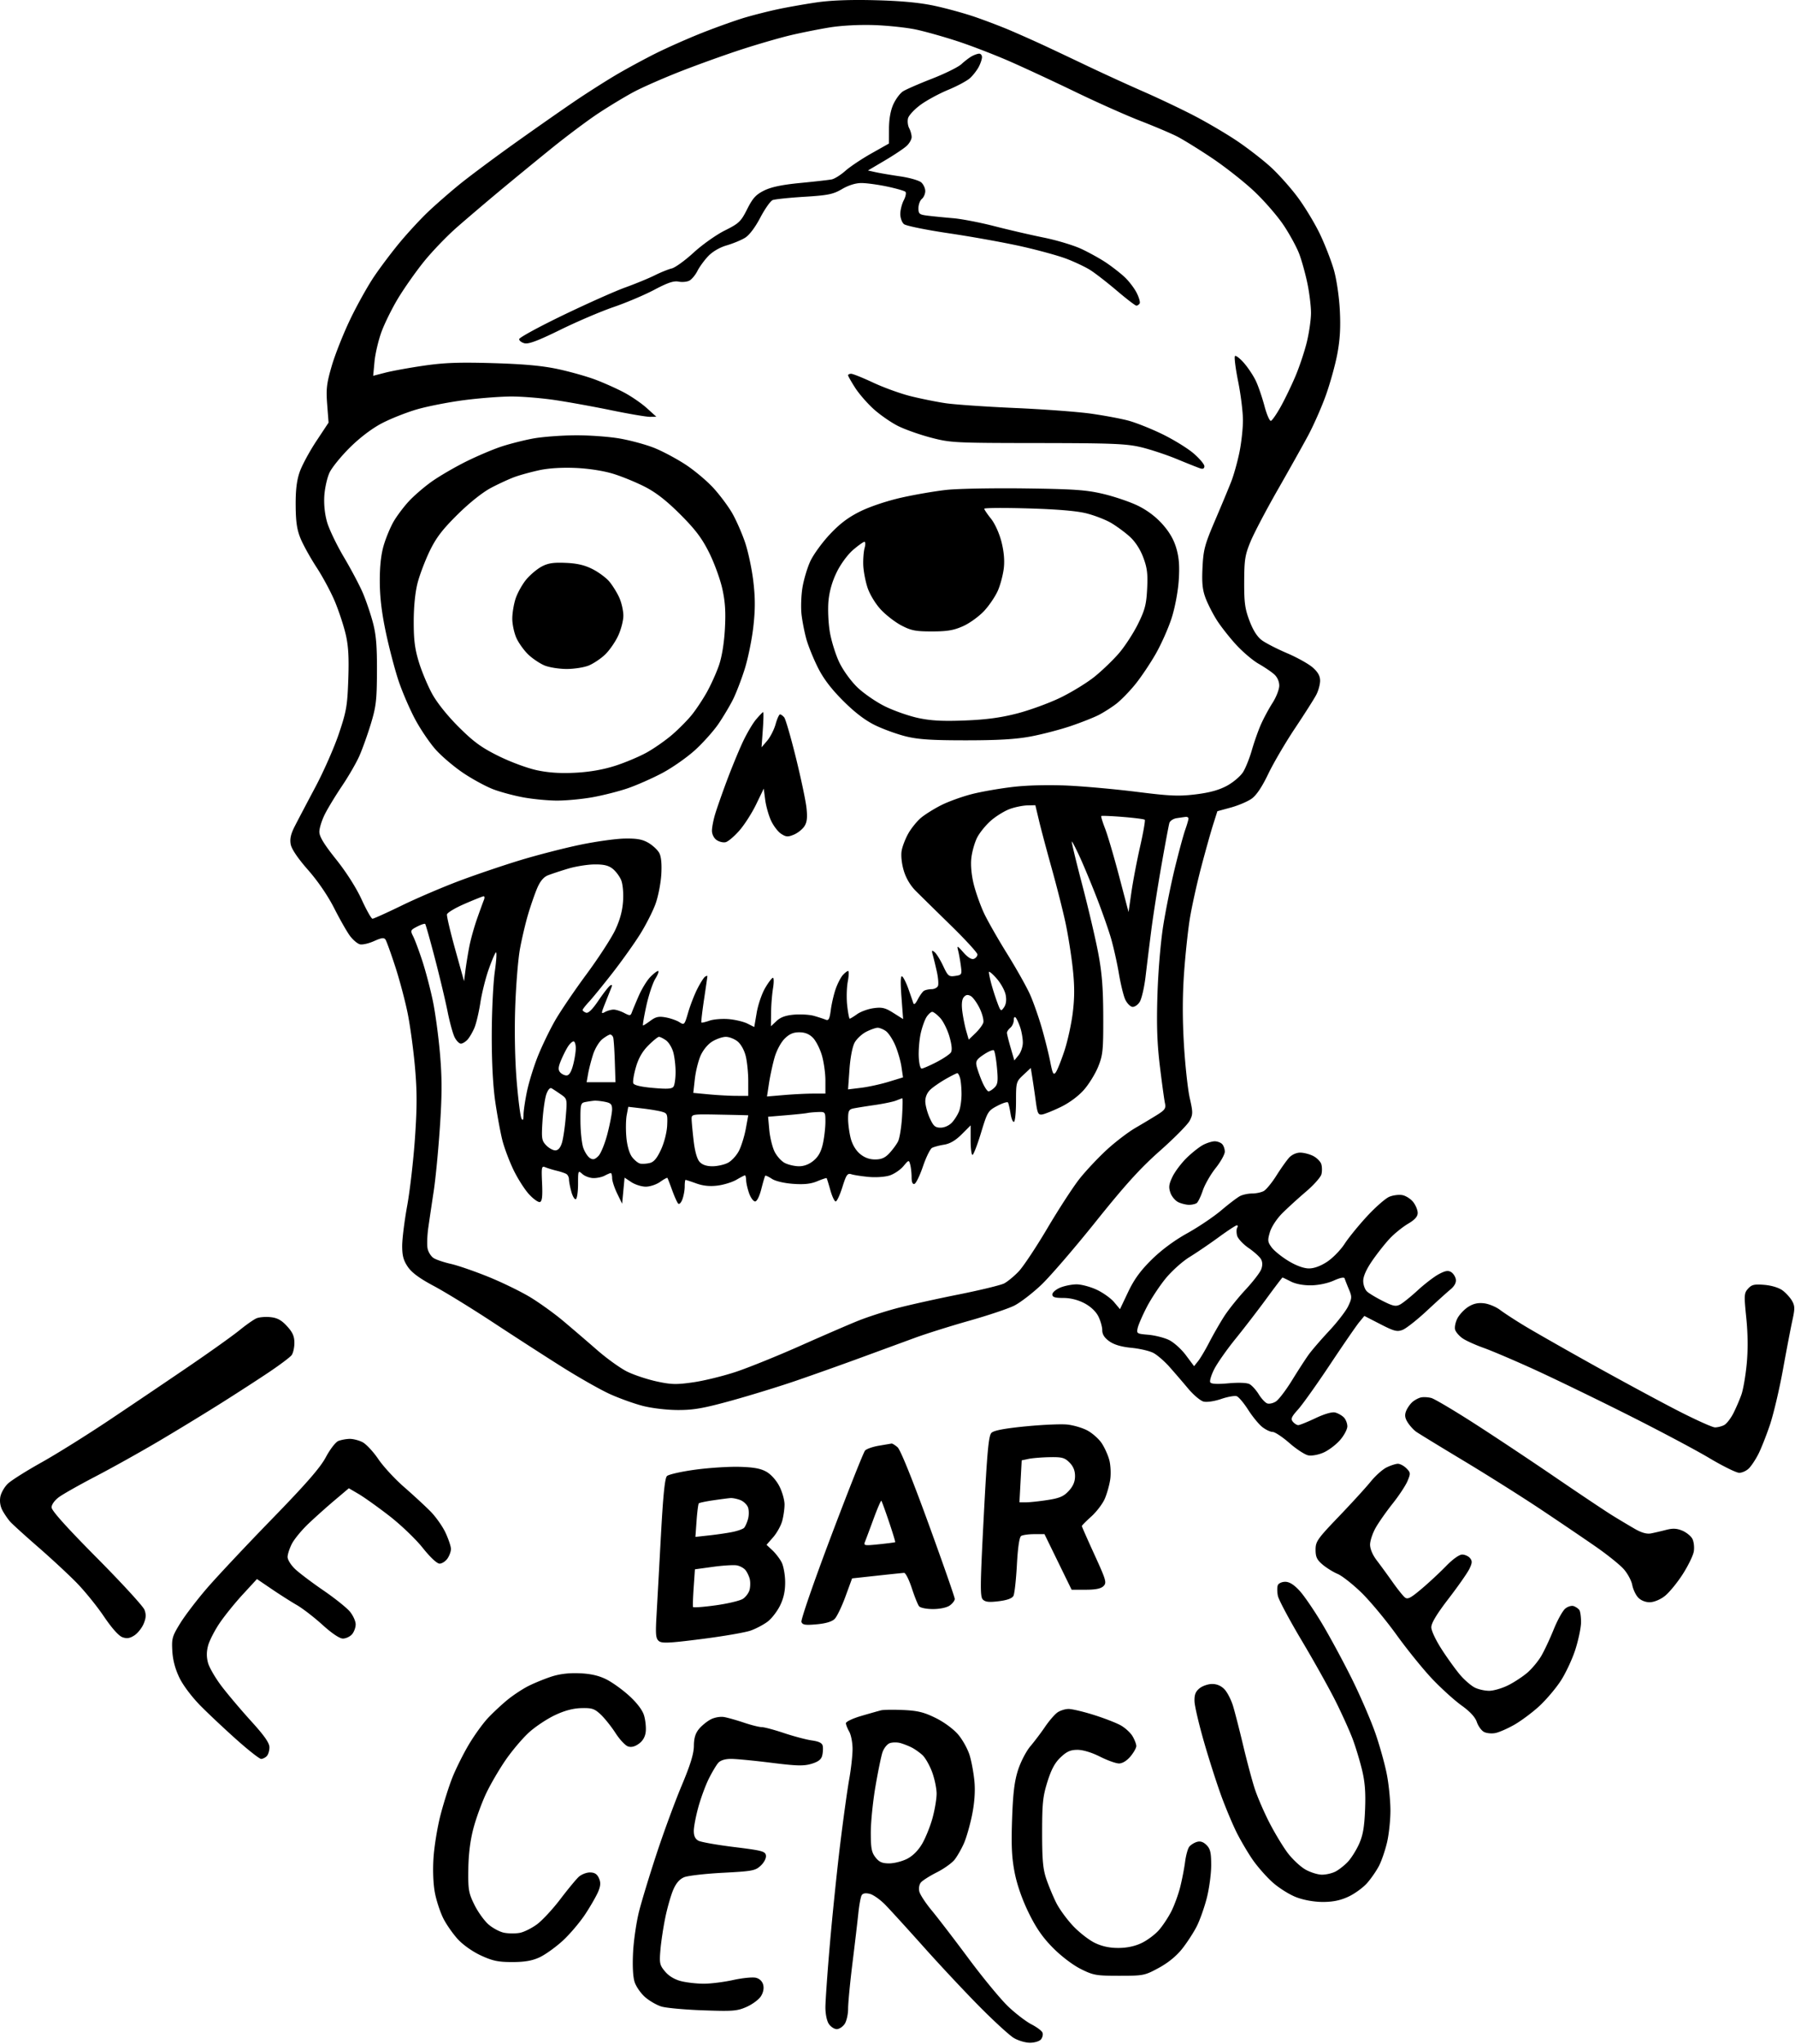 <svg fill="none" xmlns="http://www.w3.org/2000/svg" viewBox="0 0 791 900"><path fill-rule="evenodd" clip-rule="evenodd" d="M359.728 1.075c-5.225.768-12.875 2.119-17 3.002-4.125.883-10.65 2.535-14.5 3.67-3.85 1.137-12.175 4.103-18.5 6.59-6.325 2.489-15.775 6.67-21 9.29-5.225 2.623-13.036 6.863-17.358 9.423-4.322 2.56-11.972 7.416-17 10.79-5.028 3.375-17.017 11.739-26.642 18.587-9.625 6.848-21.1 15.394-25.5 18.99-4.4 3.596-10.624 9.048-13.831 12.116-3.207 3.068-8.647 8.953-12.089 13.078-3.443 4.125-8.577 10.923-11.41 15.107-2.833 4.183-7.607 12.733-10.609 19-3.003 6.266-6.643 15.443-8.09 20.393-2.252 7.703-2.543 10.153-2.019 17.001l.612 8.001-5.445 8.228c-2.994 4.526-6.271 10.6-7.282 13.499-1.312 3.764-1.818 7.987-1.77 14.771.052 7.28.562 10.695 2.183 14.616 1.163 2.813 4.346 8.532 7.072 12.709 2.727 4.177 6.356 10.952 8.064 15.056 1.708 4.104 3.829 10.534 4.712 14.29 1.201 5.111 1.492 10.099 1.158 19.829-.402 11.692-.82 14.107-4.152 24-2.037 6.05-6.697 16.625-10.354 23.5-3.658 6.875-7.737 14.627-9.066 17.226-1.765 3.455-2.249 5.612-1.799 8.015.395 2.102 3.15 6.167 7.642 11.273 4.366 4.962 8.755 11.394 11.592 16.986 2.512 4.95 5.629 10.404 6.926 12.121 1.298 1.716 3.239 3.351 4.313 3.632 1.075.281 3.874-.349 6.221-1.4 3.375-1.511 4.441-1.643 5.095-.632.455.704 2.375 6.023 4.265 11.821 1.891 5.797 4.348 15.022 5.46 20.5 1.112 5.477 2.567 16.161 3.235 23.743.951 10.816.95 17.577-.005 31.387-.67 9.68-2.209 23.052-3.42 29.714-1.211 6.663-2.203 14.623-2.205 17.689-.003 4.307.564 6.407 2.496 9.237 1.747 2.558 5.196 5.095 11.447 8.419 4.921 2.617 16.621 9.803 26 15.969 9.379 6.166 23.128 15.034 30.553 19.707 7.425 4.672 16.875 10.028 21 11.901 4.125 1.873 10.65 4.219 14.5 5.213 4.018 1.036 10.621 1.814 15.5 1.826 6.92.016 11.288-.749 23.5-4.116 8.25-2.275 21.075-6.218 28.5-8.763 7.425-2.544 20.25-7.103 28.5-10.131l24-8.803c4.95-1.814 15.75-5.206 24-7.538s17.137-5.317 19.748-6.634c2.612-1.316 7.914-5.38 11.784-9.031 3.869-3.65 14.686-16.187 24.036-27.859 13.066-16.309 19.651-23.568 28.445-31.355 6.295-5.574 12.158-11.513 13.029-13.199 1.442-2.788 1.444-3.683.022-9.935-.859-3.779-2.012-14.323-2.561-23.432-.672-11.147-.665-21.382.022-31.306.562-8.11 1.715-19.02 2.563-24.245.848-5.225 3.079-15.35 4.958-22.5s4.264-15.668 5.301-18.929l1.884-5.93 5.967-1.633c3.282-.899 7.396-2.651 9.142-3.894 2.102-1.496 4.577-5.19 7.329-10.937 2.286-4.772 7.614-13.852 11.84-20.177 4.226-6.325 8.428-12.94 9.338-14.7.909-1.761 1.653-4.526 1.653-6.147 0-2.074-.966-3.794-3.264-5.811-1.795-1.576-6.857-4.4-11.25-6.274-4.392-1.875-9.384-4.43-11.092-5.679-2.082-1.523-3.895-4.351-5.5-8.58-2.014-5.309-2.386-8.053-2.346-17.309.043-9.704.377-11.79 2.837-17.7 1.533-3.685 6.853-13.81 11.821-22.5s10.997-19.439 13.397-23.886c2.401-4.447 5.926-12.398 7.833-17.668 1.908-5.27 4.219-13.557 5.135-18.414 1.205-6.384 1.515-11.742 1.119-19.332-.312-5.978-1.438-13.61-2.614-17.721-1.137-3.972-3.877-11.031-6.089-15.688-2.213-4.656-6.63-11.982-9.818-16.278-3.187-4.297-8.642-10.388-12.122-13.536-3.48-3.147-10.078-8.244-14.662-11.326-4.584-3.081-12.959-8.014-18.61-10.96-5.651-2.946-15.9-7.818-22.775-10.826-6.875-3.01-18.218-8.2-25.206-11.537-6.988-3.337-15.763-7.48-19.5-9.204a638.254 638.254 0 00-13.794-6.128c-3.85-1.646-10.825-4.31-15.5-5.92-4.675-1.611-12.775-3.837-18-4.95-6.53-1.388-14.658-2.151-26-2.44-11.028-.28-19.651.044-26 .978zm44 11.955c4.125.882 12.45 3.232 18.5 5.224 6.05 1.992 16.4 5.994 23 8.893 6.6 2.9 19.65 8.97 29 13.489 9.35 4.52 22.061 10.18 28.247 12.578 6.186 2.398 13.446 5.475 16.134 6.836 2.687 1.362 9.628 5.648 15.425 9.524 5.796 3.876 14.17 10.463 18.609 14.639 4.438 4.175 10.282 10.899 12.985 14.94 2.704 4.043 5.825 9.779 6.935 12.747 1.11 2.967 2.727 8.823 3.592 13.011.865 4.189 1.569 9.997 1.565 12.908-.004 2.911-.829 8.667-1.833 12.792s-3.254 10.875-5 15c-1.745 4.125-4.663 10.172-6.482 13.439-1.82 3.266-3.771 6.092-4.336 6.281-.565.188-1.839-2.709-2.832-6.439-.992-3.73-2.669-8.655-3.726-10.945-1.058-2.29-3.421-5.89-5.253-8-1.832-2.11-3.651-3.522-4.044-3.139-.392.383.238 5.422 1.4 11.198 1.163 5.776 2.114 13.469 2.114 17.095 0 3.627-.706 10.012-1.569 14.19-.863 4.178-2.464 9.896-3.558 12.708-1.095 2.812-4.301 10.512-7.125 17.112-4.589 10.723-5.182 12.935-5.566 20.782-.332 6.785-.025 9.853 1.35 13.5.979 2.595 3.211 6.968 4.959 9.718 1.749 2.75 5.564 7.604 8.477 10.786 2.914 3.182 7.376 6.969 9.915 8.416 2.539 1.447 5.63 3.534 6.867 4.638 1.383 1.235 2.25 3.16 2.25 4.997 0 1.643-1.327 5.056-2.95 7.585-1.622 2.528-3.923 6.798-5.114 9.489-1.19 2.691-2.985 7.765-3.989 11.274-1.004 3.51-2.741 7.864-3.861 9.675-1.12 1.812-4.301 4.528-7.07 6.035-3.527 1.919-7.649 3.061-13.775 3.814-7.429.914-11.296.754-25.76-1.063-9.36-1.177-23.085-2.428-30.5-2.781-8.258-.394-17.549-.185-23.981.539-5.775.65-14.026 2.076-18.337 3.168-4.31 1.093-10.43 3.296-13.601 4.896-3.17 1.601-7.19 4.11-8.933 5.577-1.742 1.466-4.234 4.531-5.537 6.81-1.303 2.28-2.647 5.74-2.987 7.69-.366 2.098.012 5.67.926 8.748.991 3.336 2.892 6.55 5.298 8.955 2.063 2.064 9.021 8.9 15.461 15.193 6.441 6.292 11.71 12.044 11.71 12.781 0 .738-.705 1.611-1.567 1.942-1.008.387-2.637-.605-4.569-2.781-2.79-3.144-2.958-3.206-2.37-.883.349 1.375.882 4.354 1.185 6.62.532 3.973.444 4.135-2.48 4.564-2.792.41-3.209.064-5.301-4.401-1.248-2.666-2.939-5.395-3.757-6.065-1.267-1.037-1.385-.847-.796 1.282.381 1.375 1.175 4.656 1.765 7.29.59 2.635.821 5.448.513 6.25-.308.803-1.587 1.467-2.842 1.475-1.254.009-2.778.346-3.386.75-.607.404-1.81 2.085-2.673 3.735-1.106 2.116-1.705 2.558-2.035 1.5-.256-.825-1.227-3.633-2.156-6.24-.928-2.606-2.149-5.024-2.712-5.372-.69-.427-.787 2.532-.296 9.082l.729 9.714-4.287-2.706c-3.595-2.27-5-2.608-8.711-2.099-2.433.333-5.693 1.509-7.244 2.614-1.55 1.104-3.029 2.007-3.285 2.007-.257 0-.758-2.587-1.115-5.75-.356-3.163-.247-7.888.242-10.5s.568-4.75.174-4.75c-.394 0-1.449.81-2.345 1.8-.895.989-2.302 3.71-3.126 6.045-.824 2.335-1.797 6.499-2.163 9.255-.541 4.084-.962 4.887-2.278 4.346-.888-.364-3.173-1.112-5.078-1.661-1.905-.548-5.846-.8-8.758-.558-3.758.312-6.016 1.118-7.786 2.78l-2.492 2.342.06-5.925c.032-3.258.411-8.062.841-10.674s.422-4.75-.017-4.75c-.44 0-1.983 2.019-3.429 4.487-1.447 2.468-3.119 7.344-3.718 10.836l-1.087 6.349-3.052-1.523c-1.679-.837-5.398-1.717-8.265-1.954-2.867-.238-6.663.073-8.435.691-1.772.618-3.365.981-3.539.806-.174-.174.349-4.749 1.162-10.167.814-5.418 1.479-10.029 1.479-10.247 0-.218-.459-.113-1.019.234-.56.346-2.096 2.754-3.412 5.351-1.316 2.598-3.137 7.282-4.046 10.41-1.598 5.496-1.727 5.64-3.838 4.281-1.202-.773-3.91-1.721-6.018-2.107-3.066-.56-4.408-.275-6.709 1.426-1.583 1.17-3.076 2.127-3.319 2.127-.242 0 .404-3.868 1.437-8.595s2.825-10.127 3.983-12c1.157-1.873 1.702-3.405 1.21-3.405s-2.08 1.238-3.528 2.75c-1.448 1.513-3.708 5.225-5.023 8.25-1.315 3.025-2.669 6.271-3.009 7.214-.559 1.549-.888 1.574-3.414.256-1.537-.802-3.612-1.46-4.611-1.464-.998-.003-2.685.46-3.749 1.029-1.869 1-1.863.858.172-4.25 1.157-2.907 2.358-5.921 2.669-6.699.362-.907.143-1.154-.611-.688-.646.399-2.978 3.382-5.183 6.628-2.729 4.019-4.482 5.719-5.495 5.331-.818-.314-1.487-.839-1.487-1.166 0-.328 1.276-1.967 2.836-3.643 1.56-1.677 6.238-7.412 10.397-12.746 4.158-5.335 9.65-13.051 12.204-17.148 2.553-4.097 5.585-10.083 6.736-13.302 1.152-3.218 2.281-9.002 2.51-12.852.271-4.573-.036-7.848-.886-9.445-.716-1.345-2.861-3.356-4.768-4.47-2.667-1.558-5.086-1.996-10.497-1.901-3.868.068-12.657 1.291-19.532 2.718s-18.575 4.427-26 6.667c-7.425 2.24-19.575 6.345-27 9.123-7.425 2.777-18.938 7.695-25.585 10.929-6.647 3.233-12.497 5.875-13 5.87-.503-.005-2.647-3.798-4.764-8.427-2.343-5.125-6.745-12.045-11.25-17.688-5.38-6.738-7.401-10.064-7.401-12.178 0-1.599 1.092-5.082 2.427-7.74 1.335-2.658 4.756-8.284 7.602-12.501 2.846-4.218 6.27-10.146 7.609-13.174 1.34-3.028 3.617-9.393 5.062-14.144 2.299-7.561 2.634-10.449 2.686-23.139.045-11.124-.375-16.13-1.805-21.5-1.026-3.85-3.018-9.7-4.427-13-1.409-3.3-5.151-10.367-8.317-15.705-3.165-5.338-6.497-12.258-7.404-15.378-1.048-3.604-1.499-7.907-1.236-11.795.228-3.367 1.26-7.922 2.295-10.122s5.06-7.153 8.945-11.006c4.4-4.364 9.717-8.396 14.1-10.693 3.871-2.027 10.856-4.793 15.523-6.145 4.667-1.353 14.029-3.179 20.804-4.058 6.776-.879 16.158-1.598 20.849-1.598 4.692 0 13.313.71 19.159 1.578 5.845.867 17.023 2.892 24.839 4.5 7.816 1.607 15.466 2.904 17 2.881l2.789-.041-4.179-3.782c-2.298-2.08-6.798-5.175-10-6.878-3.202-1.704-8.922-4.262-12.712-5.686-3.79-1.424-11.215-3.514-16.5-4.645-6.878-1.473-15.008-2.216-28.609-2.616-14.873-.437-21.498-.195-30.5 1.118-6.325.922-13.925 2.302-16.889 3.065l-5.389 1.389.582-6.241c.321-3.432 1.687-9.28 3.035-12.996 1.349-3.715 4.637-10.38 7.307-14.81 2.67-4.43 7.779-11.695 11.354-16.143 3.575-4.449 10.122-11.262 14.548-15.141 4.426-3.88 12.914-11.102 18.862-16.052a2536.55 2536.55 0 0122.952-18.815c6.676-5.4 15.963-12.34 20.638-15.424 4.675-3.085 11.65-7.295 15.5-9.357 3.85-2.062 13.3-6.207 21-9.212 7.7-3.006 19.763-7.33 26.806-9.61 7.043-2.28 16.623-5.053 21.288-6.161 4.666-1.108 12.403-2.654 17.195-3.436 5.239-.854 13.095-1.271 19.711-1.045 6.05.207 14.375 1.097 18.5 1.979zm24.5 11.745c-1.1.607-3.149 2.168-4.553 3.469-1.405 1.3-7.255 4.192-13 6.426-5.746 2.234-11.497 4.745-12.781 5.579-1.283.835-3.186 3.395-4.228 5.69-1.23 2.709-1.902 6.47-1.916 10.723l-.022 6.55-7.75 4.368c-4.262 2.402-9.426 5.855-11.475 7.674-2.048 1.818-4.748 3.509-6 3.756-1.251.248-7.45.952-13.775 1.564-8.102.784-12.822 1.766-15.974 3.325-3.638 1.799-5.039 3.333-7.502 8.212-2.771 5.49-3.609 6.29-9.872 9.411-3.765 1.875-9.941 6.252-13.725 9.725-3.785 3.473-8.129 6.615-9.654 6.982-1.525.368-4.89 1.726-7.478 3.019-2.588 1.293-8.438 3.7-13 5.349-4.562 1.648-16.932 7.163-27.488 12.255-10.556 5.093-19.219 9.813-19.25 10.49-.031.677 1.034 1.505 2.366 1.839 1.77.444 6.021-1.158 15.75-5.936 7.33-3.6 17.902-8.112 23.495-10.027 5.592-1.915 13.684-5.346 17.983-7.623 5.856-3.103 8.529-3.998 10.664-3.571 1.567.313 3.707.11 4.757-.451 1.049-.562 2.637-2.47 3.53-4.242.892-1.771 3.027-4.701 4.745-6.511 1.915-2.017 5.064-3.856 8.138-4.752 2.758-.805 6.39-2.302 8.072-3.328 1.891-1.153 4.464-4.543 6.747-8.89 2.031-3.862 4.48-7.34 5.444-7.727.964-.388 7.22-1.042 13.903-1.455 10.561-.653 12.745-1.1 16.679-3.404 2.859-1.676 6.002-2.653 8.533-2.653 2.203 0 7.292.69 11.307 1.536 4.016.845 7.659 1.893 8.095 2.329.437.437.108 2.108-.73 3.714-.837 1.607-1.525 4.328-1.529 6.049-.003 1.72.722 3.732 1.613 4.47.89.74 9.778 2.551 19.75 4.027 9.972 1.475 24.206 4.032 31.631 5.683 7.425 1.651 16.481 4.127 20.123 5.504 3.643 1.377 8.41 3.63 10.592 5.008 2.183 1.378 7.456 5.47 11.72 9.093 4.263 3.623 8.133 6.587 8.599 6.587.466 0 1.117-.435 1.445-.966.328-.531-.281-2.668-1.354-4.75-1.072-2.081-3.452-5.181-5.287-6.889-1.836-1.708-5.485-4.548-8.108-6.312-2.624-1.764-7.574-4.508-11-6.097-3.427-1.589-10.855-3.822-16.508-4.962-5.653-1.141-15.41-3.397-21.683-5.014-6.273-1.617-14.473-3.201-18.222-3.52-3.749-.318-8.73-.812-11.067-1.096-3.872-.471-4.25-.767-4.25-3.333 0-1.55.675-3.376 1.5-4.061s1.5-2.245 1.5-3.467c0-1.223-.788-2.931-1.75-3.796-.962-.865-5.125-2.066-9.25-2.67-4.125-.603-9.02-1.434-10.879-1.848l-3.378-.751 7.378-4.357c4.059-2.396 8.392-5.28 9.629-6.408 1.237-1.128 2.25-2.903 2.25-3.943s-.488-2.804-1.085-3.92c-.597-1.114-.823-3.07-.503-4.346.32-1.276 2.794-3.943 5.497-5.927 2.703-1.984 8.204-4.964 12.226-6.623 4.021-1.658 8.379-4.011 9.683-5.23 1.305-1.217 3.004-3.43 3.777-4.914.773-1.486 1.405-3.398 1.405-4.25 0-.853-.562-1.536-1.25-1.52-.687.017-2.15.527-3.25 1.134zm-54.5 140.498c0 .365 1.398 2.841 3.106 5.503s5.403 6.905 8.21 9.429c2.807 2.524 7.597 5.844 10.644 7.377 3.047 1.534 9.59 3.848 14.54 5.144 8.675 2.27 10.372 2.356 47 2.395 32.65.034 39.051.287 45.464 1.796 4.104.966 11.304 3.346 16 5.288 4.695 1.943 9.324 3.781 10.286 4.086 1.148.363 1.75.024 1.75-.986 0-.846-2.138-3.378-4.75-5.626s-8.8-6.059-13.75-8.468c-4.95-2.409-11.725-5.103-15.055-5.987-3.331-.884-10.756-2.267-16.5-3.073-5.745-.806-20.881-1.924-33.637-2.484-12.755-.561-26.48-1.514-30.5-2.118-4.019-.604-10.908-1.997-15.308-3.096-4.4-1.098-11.775-3.762-16.388-5.92-4.614-2.157-9.002-3.922-9.75-3.922-.749 0-1.362.298-1.362.662zm-138.666 27.819c-3.941.715-10.241 2.305-14 3.533-3.759 1.228-10.884 4.251-15.834 6.717-4.95 2.467-11.706 6.408-15.014 8.759s-7.852 6.268-10.098 8.705c-2.247 2.437-5.242 6.428-6.658 8.868-1.415 2.44-3.373 7.137-4.35 10.437-1.2 4.05-1.767 9.249-1.745 16 .022 6.95.852 13.851 2.721 22.628 1.479 6.946 4.005 16.523 5.614 21.284 1.609 4.76 4.846 12.259 7.192 16.663 2.347 4.404 6.438 10.443 9.091 13.419 2.653 2.977 8.157 7.642 12.232 10.367 4.074 2.726 10.019 5.943 13.211 7.151 3.192 1.208 9.179 2.809 13.304 3.557 4.125.749 10.704 1.377 14.619 1.396 3.915.019 10.89-.625 15.5-1.433 4.61-.807 11.668-2.589 15.685-3.959 4.017-1.37 10.934-4.422 15.372-6.782 4.437-2.36 10.965-6.943 14.506-10.185 3.542-3.242 8.15-8.417 10.24-11.5 2.091-3.083 4.936-7.856 6.323-10.606 1.387-2.75 3.724-8.813 5.192-13.473 1.469-4.66 3.184-13.06 3.81-18.668.858-7.678.853-12.624-.021-20.027-.638-5.408-2.282-13.121-3.654-17.142-1.371-4.02-3.894-9.757-5.606-12.749-1.711-2.992-5.442-7.994-8.289-11.116-2.847-3.122-8.399-7.783-12.338-10.359-3.938-2.575-10.124-5.868-13.746-7.318-3.622-1.45-10.471-3.314-15.22-4.142-4.749-.828-13.639-1.465-19.754-1.416-6.115.05-14.344.676-18.285 1.391zm35.166 15.567c3.85 1.182 10.15 3.766 14 5.741 4.906 2.518 9.564 6.157 15.571 12.167 6.63 6.634 9.499 10.431 12.673 16.773 2.257 4.508 4.874 11.66 5.815 15.892 1.283 5.765 1.571 10.226 1.149 17.787-.353 6.332-1.342 12.327-2.652 16.092-1.149 3.3-3.544 8.598-5.323 11.773-1.778 3.174-4.774 7.674-6.658 10-1.884 2.325-5.762 6.237-8.619 8.693-2.856 2.456-7.84 5.947-11.075 7.757-3.234 1.81-9.481 4.451-13.881 5.87-5.285 1.704-11.225 2.754-17.5 3.093-6.588.355-11.799.029-17-1.064-4.224-.888-11.617-3.609-16.925-6.229-7.61-3.757-11-6.218-17.598-12.773-4.946-4.914-9.583-10.687-11.744-14.62-1.963-3.575-4.605-9.875-5.87-14-1.79-5.836-2.295-9.83-2.275-18 .016-6.601.658-12.913 1.729-17 .937-3.575 3.339-9.875 5.337-14 2.81-5.8 5.585-9.428 12.24-16.008 5.249-5.189 11.013-9.779 14.777-11.766 3.394-1.793 8.119-3.961 10.5-4.82 2.381-.859 7.254-2.19 10.829-2.959 4.077-.876 10.042-1.239 16-.973 5.747.256 12.265 1.273 16.5 2.574zm147 7.069c-4.95.53-13.891 2.057-19.869 3.395-6.36 1.423-13.928 3.944-18.244 6.076-5.355 2.647-9.058 5.444-13.522 10.216-3.381 3.614-7.229 8.935-8.552 11.824-1.323 2.889-2.867 8.092-3.432 11.562-.565 3.471-.745 8.785-.4 11.81.345 3.025 1.315 7.948 2.156 10.94.841 2.992 3.128 8.617 5.081 12.5 2.457 4.884 5.899 9.399 11.167 14.646 5.176 5.157 9.697 8.594 14.115 10.733 3.575 1.731 9.65 3.925 13.5 4.876 5.43 1.341 11.374 1.728 26.5 1.725 14.147-.004 21.985-.472 28.552-1.709 4.978-.937 12.853-2.989 17.5-4.559 4.646-1.571 10.248-3.785 12.448-4.921 2.2-1.135 5.658-3.34 7.684-4.898 2.027-1.558 5.757-5.376 8.291-8.484 2.533-3.107 6.624-9.182 9.091-13.5 2.467-4.317 5.631-11.449 7.032-15.849 1.461-4.59 2.786-11.638 3.108-16.533.415-6.304.136-9.997-1.067-14.136-1.115-3.837-3.075-7.212-6.216-10.705-2.973-3.307-6.835-6.175-10.976-8.151-3.514-1.677-10.339-3.974-15.168-5.105-7.372-1.726-12.866-2.108-34.279-2.386-14.025-.181-29.55.104-34.5.633zm61.486 10.345c3.568.894 8.462 2.782 10.875 4.197 2.414 1.414 6.113 4.13 8.221 6.034 2.417 2.183 4.623 5.558 5.972 9.135 1.734 4.597 2.061 7.224 1.725 13.86-.349 6.912-.979 9.329-4.035 15.5-1.992 4.022-5.735 9.783-8.318 12.802-2.583 3.02-7.448 7.703-10.811 10.407-3.363 2.704-10.165 6.873-15.115 9.264-4.95 2.391-13.5 5.508-19 6.928-7.21 1.861-13.627 2.725-23 3.096-9.694.383-14.907.111-20.5-1.072-4.125-.872-10.753-3.186-14.729-5.143-3.975-1.957-9.498-5.769-12.271-8.47-2.9-2.825-6.278-7.522-7.948-11.054-1.597-3.377-3.444-9.34-4.103-13.25-.665-3.943-.927-10.025-.589-13.653.402-4.304 1.657-8.667 3.668-12.751 1.752-3.559 4.821-7.719 7.194-9.75 2.276-1.948 4.516-3.542 4.977-3.542.462 0 .493 1.237.07 2.75s-.687 4.905-.586 7.54c.101 2.634.95 7.099 1.887 9.921.97 2.92 3.46 7.036 5.777 9.55 2.24 2.43 6.341 5.609 9.113 7.064 4.306 2.262 6.277 2.646 13.54 2.641 6.752-.005 9.575-.488 13.727-2.349 2.875-1.289 7.059-4.331 9.299-6.761 2.239-2.429 4.95-6.467 6.024-8.972 1.074-2.506 2.228-6.896 2.564-9.756.402-3.422.046-7.411-1.041-11.664-.955-3.738-2.901-8.021-4.612-10.155-1.629-2.031-2.961-4.001-2.961-4.38 0-.378 8.663-.441 19.25-.14 12.753.363 21.439 1.096 25.736 2.173zM238.57 249.578c-2.012 1.093-5.037 3.659-6.722 5.704-1.685 2.044-3.752 5.735-4.592 8.201-.84 2.466-1.518 6.542-1.506 9.056.012 2.515.857 6.372 1.878 8.572 1.021 2.2 3.373 5.44 5.228 7.199 1.855 1.76 5.045 3.897 7.09 4.75 2.045.853 6.447 1.551 9.782 1.551s7.737-.698 9.782-1.551 5.236-2.99 7.09-4.75c1.855-1.759 4.438-5.449 5.741-8.199 1.302-2.75 2.362-6.8 2.355-9-.006-2.2-.832-5.8-1.835-8-1.003-2.2-2.972-5.359-4.374-7.021-1.403-1.661-4.735-4.124-7.405-5.472-3.475-1.754-6.842-2.532-11.854-2.738-5.478-.226-7.795.144-10.658 1.698zm94.581 67.283c-1.516 1.788-4.211 6.4-5.991 10.25-1.78 3.85-4.888 11.424-6.906 16.832-2.019 5.407-4.308 11.932-5.088 14.5-.779 2.567-1.421 5.88-1.427 7.361-.007 1.597.829 3.282 2.054 4.14 1.135.795 2.946 1.215 4.023.934 1.077-.282 3.772-2.573 5.988-5.091 2.217-2.518 5.544-7.707 7.393-11.53l3.363-6.952.631 4.903c.348 2.697 1.495 6.795 2.549 9.107 1.054 2.312 3.061 4.953 4.458 5.869 2.17 1.421 2.991 1.479 5.613.392 1.69-.699 3.774-2.344 4.633-3.655 1.174-1.79 1.41-3.802.953-8.096-.335-3.143-2.437-13.111-4.672-22.152-2.235-9.04-4.554-17.028-5.153-17.75-.599-.721-1.425-1.312-1.836-1.312-.412 0-1.295 1.953-1.963 4.341-.669 2.387-2.333 5.649-3.698 7.25l-2.483 2.909.555-7.75c.306-4.263.376-7.75.157-7.75s-1.638 1.462-3.153 3.25zm124.699 44.5c.884 3.712 3.431 13.275 5.659 21.25 2.229 7.975 4.961 18.775 6.071 24 1.111 5.225 2.526 14.158 3.145 19.852.825 7.59.832 12.767.025 19.403-.605 4.978-2.264 12.574-3.688 16.88-1.423 4.306-3.134 8.577-3.802 9.491-1.029 1.406-1.407.688-2.462-4.675-.685-3.485-2.36-10.187-3.721-14.893-1.36-4.707-3.662-11.258-5.115-14.558-1.453-3.3-5.999-11.4-10.103-18s-8.723-14.7-10.263-18c-1.54-3.3-3.543-8.915-4.451-12.478-1.025-4.025-1.449-8.428-1.119-11.623.292-2.829 1.454-6.953 2.582-9.164 1.128-2.211 3.927-5.626 6.221-7.589 2.293-1.963 6.021-4.226 8.284-5.029 2.263-.802 5.693-1.495 7.623-1.538l3.507-.079 1.607 6.75zm46.614-.347c.282.281-.643 5.593-2.055 11.804-1.412 6.211-3.135 15.243-3.829 20.071l-1.261 8.778-4.155-15.778c-2.285-8.678-5.066-18.117-6.18-20.977-1.114-2.859-1.873-5.35-1.688-5.536.186-.186 4.459-.008 9.497.394 5.038.403 9.39.963 9.671 1.244zm19.264-.529c0 .481-.649 2.715-1.443 4.965s-2.838 9.791-4.542 16.758c-1.704 6.967-4.007 18.346-5.118 25.285-1.167 7.297-2.254 20.209-2.577 30.618-.417 13.453-.143 21.41 1.083 31.5.903 7.425 1.902 14.701 2.22 16.169.496 2.284.024 3.018-3.272 5.094-2.118 1.334-6.491 3.958-9.718 5.831-3.227 1.873-8.945 6.242-12.706 9.709-3.761 3.466-9.11 9.157-11.886 12.645-2.775 3.488-9.134 13.252-14.129 21.697-4.996 8.445-10.732 17.08-12.747 19.187-2.016 2.108-4.88 4.47-6.364 5.25-1.484.779-10.709 3.013-20.5 4.965-9.791 1.951-22.039 4.686-27.219 6.078-5.18 1.391-12.605 3.802-16.5 5.358-3.895 1.556-15.321 6.493-25.391 10.971-10.071 4.478-22.896 9.67-28.5 11.54-5.605 1.869-14.098 3.958-18.873 4.642-7.492 1.074-9.712 1.022-16.186-.383-4.127-.896-9.946-2.825-12.932-4.287-2.986-1.461-8.977-5.756-13.314-9.543a1231.967 1231.967 0 00-14.933-12.802c-3.875-3.254-10.4-7.952-14.5-10.439-4.099-2.487-12.403-6.528-18.453-8.981-6.05-2.453-13.475-5.014-16.5-5.693-3.025-.678-6.45-1.827-7.611-2.553-1.162-.726-2.375-2.634-2.696-4.24-.321-1.606-.17-5.799.335-9.317.506-3.519 1.581-10.768 2.39-16.108.809-5.341 2.024-17.965 2.7-28.053.957-14.292.966-21.423.041-32.29-.652-7.671-2.085-18.222-3.184-23.447-1.098-5.225-3.179-13.1-4.623-17.5-1.444-4.4-3.243-9.224-3.998-10.719-1.311-2.595-1.231-2.793 1.729-4.324 1.707-.882 3.305-1.402 3.552-1.155.247.246 2.194 7.142 4.326 15.323 2.133 8.181 4.639 18.7 5.569 23.375.931 4.675 2.328 9.737 3.107 11.25.778 1.513 2.008 2.75 2.734 2.75.725 0 2.047-.804 2.936-1.787.889-.982 2.262-3.345 3.051-5.25.788-1.904 1.95-6.827 2.582-10.94.632-4.112 2.232-10.593 3.557-14.403 1.325-3.809 2.797-7.314 3.272-7.789.475-.475.272 3.307-.45 8.403s-1.328 17.664-1.347 27.928c-.022 12.016.532 22.521 1.555 29.5.874 5.961 2.271 13.538 3.104 16.838.833 3.3 3.026 9.15 4.872 13 1.847 3.85 4.951 8.729 6.898 10.843 1.947 2.114 4.115 3.644 4.819 3.401.935-.324 1.185-2.546.928-8.24-.328-7.264-.226-7.744 1.5-7.035 1.019.419 3.261 1.1 4.984 1.514 1.723.414 3.635 1.064 4.25 1.444.615.38 1.121 1.452 1.124 2.382.003.93.477 3.39 1.054 5.467.576 2.076 1.474 3.512 1.994 3.191.52-.322.946-3.328.946-6.681 0-5.925.053-6.048 1.899-4.377 1.045.945 3.202 1.756 4.793 1.801 1.591.046 3.857-.433 5.035-1.064 1.178-.63 2.396-1.146 2.707-1.146.311 0 .576 1.013.588 2.25.012 1.237 1.008 4.275 2.212 6.75l2.19 4.5.538-5.742.538-5.742 3 1.986c1.65 1.091 4.506 1.988 6.346 1.991 1.84.004 4.678-.942 6.307-2.102 1.629-1.16 3.081-1.948 3.227-1.75.146.197 1.079 2.609 2.074 5.359.995 2.75 2.183 5.411 2.64 5.913.474.52 1.278-.262 1.869-1.815.57-1.501 1.037-4.049 1.037-5.663 0-1.614.168-2.935.374-2.935s2.344.707 4.75 1.571c2.999 1.077 5.949 1.373 9.376.941 2.75-.347 6.488-1.504 8.307-2.571 1.819-1.068 3.507-1.941 3.75-1.941.244 0 .477 1.013.519 2.25.042 1.237.645 3.825 1.339 5.75.695 1.925 1.87 3.5 2.612 3.5.798 0 1.916-2.241 2.741-5.497.766-3.023 1.542-5.647 1.725-5.83.184-.183 1.512.439 2.952 1.383 1.531 1.003 5.41 1.915 9.34 2.196 4.85.348 7.806.028 10.621-1.148 2.146-.897 4.006-1.512 4.135-1.367.128.145.862 2.513 1.63 5.263.768 2.75 1.831 5 2.362 5 .532 0 1.858-2.838 2.946-6.307 1.731-5.514 2.234-6.225 4-5.658 1.112.356 4.561.883 7.665 1.169 3.163.292 7.215.003 9.217-.658 1.966-.649 4.666-2.478 6.002-4.066 2.388-2.838 2.438-2.849 3.019-.683.325 1.212.597 3.703.604 5.536.009 2.208.436 3.199 1.264 2.935.688-.219 2.375-3.696 3.75-7.726 1.375-4.031 3.175-7.69 4-8.131.825-.442 3.213-1.078 5.306-1.413 2.598-.416 5.057-1.861 7.75-4.554l3.944-3.944v6.5c0 3.575.364 6.5.81 6.5.445 0 2.132-4.353 3.75-9.672 2.834-9.323 3.093-9.754 7.184-11.914 2.335-1.233 4.456-1.9 4.714-1.482.258.417.767 2.62 1.13 4.895.364 2.275 1.056 3.893 1.537 3.596.481-.298.875-4.384.875-9.081 0-8.344.074-8.609 3.25-11.579l3.25-3.04.705 4.389c.388 2.413 1.07 7.088 1.514 10.388.702 5.205 1.072 5.96 2.795 5.702 1.092-.164 4.775-1.643 8.183-3.287 3.755-1.811 7.782-4.788 10.217-7.555 2.211-2.511 5.044-7.107 6.297-10.213 2.059-5.106 2.272-7.227 2.226-22.147-.04-12.618-.566-19.205-2.236-28-1.201-6.325-4.399-19.937-7.107-30.25-2.707-10.312-4.74-18.75-4.518-18.75.222 0 1.801 3.038 3.508 6.75s5.034 11.7 7.394 17.75c2.36 6.05 5.214 14.15 6.342 18 1.127 3.85 2.707 10.891 3.511 15.646.803 4.756 2.073 9.925 2.822 11.488.749 1.563 2.118 2.987 3.041 3.165.929.179 2.391-.762 3.27-2.103.874-1.335 2.058-6.425 2.632-11.311.573-4.887 1.707-14.06 2.52-20.385.812-6.325 2.821-19.15 4.465-28.5 1.643-9.35 3.218-17.76 3.501-18.688.282-.929 1.73-1.874 3.216-2.1 1.486-.227 3.265-.48 3.952-.562.688-.083 1.25.243 1.25.724zm-253.77 22.092c1.375 1.081 3.063 3.327 3.752 4.99.735 1.776 1.086 5.608.85 9.284-.274 4.275-1.377 8.321-3.477 12.76-1.692 3.575-7.395 12.345-12.674 19.489s-11.511 16.333-13.849 20.419c-2.338 4.086-5.718 11.083-7.51 15.547-1.793 4.465-3.949 11.393-4.791 15.397-.842 4.003-1.545 8.712-1.561 10.463-.022 2.293-.274 2.765-.897 1.685-.477-.825-1.428-8.234-2.114-16.464-.765-9.19-1.017-21.729-.653-32.5.327-9.645 1.267-21.232 2.091-25.75.823-4.518 2.447-11.404 3.608-15.302 1.161-3.898 2.971-9.096 4.023-11.549 1.281-2.99 2.83-4.824 4.692-5.559 1.529-.604 5.48-1.913 8.78-2.91 3.3-.997 8.527-1.848 11.615-1.89 4.152-.056 6.266.436 8.115 1.89zm-56.73 13.784c-.392.962-1.743 4.675-3.002 8.25-1.258 3.575-2.774 8.975-3.367 12-.594 3.025-1.37 7.75-1.725 10.5l-.645 5-3.894-14c-2.141-7.7-3.774-14.632-3.63-15.405.145-.772 3.638-2.865 7.763-4.649 4.125-1.785 7.886-3.291 8.357-3.346.471-.055.536.688.143 1.65zm229.946 41.811c.429 2.289.173 4.145-.755 5.47-1.337 1.909-1.482 1.799-2.982-2.263-.867-2.347-2.054-6.068-2.637-8.268-.584-2.2-1.045-4.45-1.025-5 .02-.55 1.547.709 3.392 2.798 1.846 2.089 3.649 5.358 4.007 7.263zm-11.467 5.895c1.195 2.469 1.909 5.323 1.586 6.341-.324 1.018-1.898 3.106-3.498 4.639l-2.911 2.789-1.112-3.863c-.611-2.124-1.383-5.992-1.715-8.594-.397-3.115-.179-5.244.639-6.229.894-1.078 1.745-1.228 3.04-.535.988.529 2.775 2.982 3.971 5.452zm-17.41 4.213c1.36 1.468 3.195 5.153 4.078 8.189 1.048 3.605 1.281 6.032.672 6.997-.512.813-3.381 2.744-6.375 4.29-2.994 1.546-5.929 2.821-6.523 2.833-.613.013-1.172-2.276-1.294-5.3-.118-2.927.279-7.539.884-10.25.605-2.71 1.76-5.941 2.567-7.178.808-1.237 1.929-2.25 2.493-2.25.563 0 2.138 1.201 3.498 2.669zm35.295 4.23c.625 1.87 1.136 4.857 1.136 6.639s-.842 4.28-1.871 5.551l-1.871 2.311-1.629-5.604c-.896-3.082-1.629-6.042-1.629-6.577 0-.536.675-1.534 1.5-2.219.825-.685 1.5-2.18 1.5-3.322 0-1.233.351-1.692.864-1.128.474.522 1.374 2.48 2 4.349zm-59.228 1.559c1.145.801 3.004 3.614 4.133 6.25 1.128 2.635 2.363 6.897 2.744 9.47l.693 4.678-6.353 1.943c-3.494 1.069-8.946 2.259-12.114 2.646l-5.762.702.63-8.824c.377-5.279 1.299-10.028 2.295-11.823.917-1.65 3.226-3.787 5.132-4.748 1.906-.962 4.153-1.75 4.993-1.75.841-.001 2.465.654 3.609 1.456zm-32.165 2.922c1.309 1.309 3.089 4.766 3.955 7.682.866 2.915 1.574 7.919 1.574 11.12v5.818h-5.349c-2.942 0-8.734.286-12.87.636l-7.521.635.898-5.885c.494-3.237 1.593-8.315 2.441-11.284.874-3.058 2.779-6.634 4.395-8.25 2.086-2.086 3.825-2.852 6.475-2.852 2.481 0 4.371.749 6.002 2.38zm-87.993-.13c.229.688.552 5.413.719 10.501l.303 9.25h-6.361l-6.362-.001.661-3.75c.363-2.062 1.347-5.882 2.187-8.487.84-2.606 2.679-5.643 4.086-6.75 1.407-1.107 2.962-2.013 3.455-2.013.493 0 1.084.563 1.312 1.25zm23.261 1.279c1.201.842 2.648 3.204 3.217 5.25.568 2.047 1.028 5.971 1.023 8.721-.005 2.75-.399 5.614-.874 6.365-.68 1.072-2.619 1.209-9.059.639-5.363-.475-8.371-1.187-8.706-2.061-.282-.735.24-3.928 1.161-7.095 1.151-3.957 2.861-6.945 5.469-9.553 2.087-2.087 4.198-3.795 4.69-3.795s1.878.688 3.079 1.529zm31.501.445c1.471 1.157 2.975 3.823 3.635 6.443.619 2.458 1.125 7.419 1.125 11.026v6.557l-5.25-.007c-2.887-.004-8.338-.299-12.112-.655l-6.861-.648.683-6.095c.376-3.352 1.52-7.995 2.543-10.318 1.099-2.493 3.221-5.053 5.179-6.247 1.825-1.112 4.495-2.024 5.933-2.026 1.438-.002 3.745.884 5.125 1.97zm-71.24 3.012c0 1.642-.543 5.017-1.207 7.5-.821 3.068-1.743 4.514-2.878 4.514-.919 0-2.198-.636-2.842-1.413-.907-1.092-.81-2.282.428-5.25.881-2.11 2.264-4.85 3.073-6.087.81-1.237 1.912-2.25 2.449-2.25.537 0 .977 1.344.977 2.986zm185.597 8.589c.545 5.863.372 7.314-1.043 8.728-.933.933-2.14 1.697-2.682 1.697-.541 0-1.805-1.913-2.808-4.25-1.002-2.337-2.093-5.418-2.424-6.845-.506-2.189-.016-2.986 3.13-5.089 2.051-1.371 4.055-2.218 4.452-1.883.397.336 1.016 3.775 1.375 7.642zm-16.227 4.675c.331 1.237.609 4.358.616 6.935.008 2.577-.466 5.952-1.053 7.5-.586 1.548-2.015 3.828-3.174 5.065-1.239 1.323-3.292 2.25-4.982 2.25-2.413 0-3.185-.683-4.804-4.25-1.061-2.337-1.939-5.634-1.951-7.326a7.138 7.138 0 012.228-5.175c1.237-1.155 4.275-3.253 6.75-4.663 2.475-1.409 4.785-2.567 5.133-2.574.349-.007.905 1.001 1.237 2.238zm-176.004 7.065c2.865 1.985 2.866 1.99 2.2 10.086-.366 4.454-1.128 9.561-1.693 11.349-.681 2.153-1.664 3.25-2.912 3.25-1.036 0-2.848-1.013-4.028-2.25-1.952-2.048-2.095-3.013-1.598-10.75.3-4.675 1.067-9.962 1.703-11.749.706-1.981 1.606-2.99 2.309-2.586.634.365 2.443 1.557 4.019 2.65zm150.396 10.025c-.287 4.588-1.08 9.425-1.764 10.75-.683 1.326-2.397 3.647-3.807 5.16-1.914 2.052-3.514 2.75-6.301 2.75-2.521 0-4.698-.809-6.691-2.486-1.848-1.555-3.375-4.155-4.077-6.943-.617-2.451-1.122-6.274-1.122-8.495 0-3.378.368-4.117 2.25-4.52 1.238-.266 5.464-.946 9.392-1.512 3.928-.566 8.203-1.454 9.5-1.973 1.297-.519 2.534-.973 2.749-1.008.215-.034.157 3.69-.129 8.277zm-130.887-6.715c2.579.516 3.125 1.099 3.125 3.34 0 1.493-.91 6.272-2.021 10.619-1.112 4.347-2.918 8.8-4.014 9.896-1.56 1.559-2.37 1.757-3.729.91-.955-.595-2.273-2.614-2.93-4.486-.656-1.872-1.219-7.085-1.25-11.584-.053-7.71.074-8.206 2.194-8.614 1.238-.239 2.981-.495 3.875-.57.894-.075 3.031.145 4.75.489zm24.952 4.327c2.507.692 2.659 1.065 2.445 6.005-.131 3.026-1.27 7.542-2.677 10.618-1.757 3.835-3.156 5.528-4.944 5.976-1.371.345-3.268.474-4.216.288-.948-.187-2.595-1.508-3.66-2.936-1.186-1.591-2.15-4.942-2.486-8.651-.302-3.329-.237-7.714.143-9.744l.693-3.69 6.015.698c3.308.384 7.217 1.03 8.687 1.436zm72.173 4.499c0 2.448-.485 6.712-1.078 9.476-.761 3.548-1.96 5.768-4.077 7.55-1.946 1.637-4.217 2.523-6.471 2.523-1.91 0-4.74-.655-6.289-1.456-1.548-.801-3.599-3.107-4.556-5.125-.958-2.018-1.977-6.269-2.265-9.446l-.524-5.778 7.88-.657c4.334-.361 8.555-.802 9.38-.981.825-.179 2.962-.377 4.75-.441 3.197-.114 3.25-.044 3.25 4.335zm-34.007-2.885c.004.037-.484 2.723-1.084 5.969-.6 3.246-1.955 7.594-3.01 9.663-1.055 2.068-3.242 4.445-4.859 5.281-1.617.837-4.693 1.521-6.835 1.521-2.592 0-4.486-.653-5.66-1.951-1.112-1.228-2.079-4.654-2.611-9.25-.466-4.014-.866-8.307-.89-9.539-.044-2.216.093-2.238 12.449-2 6.872.132 12.497.27 12.5.306zm200.507 12.998c-1.65.853-4.922 3.428-7.272 5.723-2.35 2.295-5.165 6.018-6.257 8.273-1.616 3.339-1.789 4.664-.928 7.133.581 1.667 2.18 3.543 3.554 4.169 1.373.626 3.488 1.131 4.7 1.123 1.212-.009 2.694-.346 3.294-.75.599-.404 1.818-2.897 2.707-5.539.889-2.641 3.436-7.088 5.66-9.88 2.223-2.793 4.042-6.053 4.042-7.247 0-1.193-.54-2.709-1.2-3.369-.66-.66-2.122-1.197-3.25-1.194-1.127.004-3.4.704-5.05 1.558zm37.809 5.686c-1.121 1.237-3.651 4.809-5.621 7.936-1.97 3.128-4.476 6.165-5.569 6.75s-3.397 1.064-5.119 1.064-4.114.512-5.316 1.138c-1.201.626-4.916 3.451-8.254 6.278-3.339 2.827-10.089 7.37-15 10.095-5.67 3.146-11.394 7.388-15.68 11.619-4.925 4.862-7.723 8.71-10.345 14.232l-3.594 7.567-2.614-3.107c-1.439-1.709-4.884-4.164-7.656-5.455-2.773-1.291-6.743-2.352-8.823-2.357-2.08-.006-5.343.642-7.25 1.439s-3.468 2.147-3.468 3c0 1.188 1.134 1.551 4.843 1.551 3.114 0 6.415.822 9.25 2.304 2.74 1.434 5.068 3.608 6.155 5.75.962 1.896 1.75 4.653 1.75 6.128.002 1.862.958 3.363 3.129 4.909 2.105 1.498 5.293 2.437 9.75 2.869 3.643.353 7.996 1.372 9.675 2.264 1.678.892 4.828 3.614 7 6.048a476.566 476.566 0 018.248 9.57c2.365 2.83 5.443 5.432 6.841 5.783 1.47.369 4.765-.118 7.812-1.154 2.899-.985 5.977-1.52 6.841-1.188.864.331 3.123 3.029 5.02 5.994 1.897 2.965 4.688 6.366 6.202 7.557 1.515 1.191 3.567 2.166 4.561 2.166.993 0 4.321 2.2 7.393 4.889 3.073 2.689 6.812 5.129 8.309 5.422 1.542.301 4.455-.228 6.721-1.223 2.2-.965 5.462-3.42 7.25-5.456 1.788-2.036 3.25-4.779 3.25-6.095 0-1.317-.706-3.101-1.57-3.964-.863-.864-2.57-1.821-3.792-2.128-1.368-.343-4.701.616-8.68 2.498-3.552 1.681-6.965 3.056-7.586 3.056-.62.001-1.686-.672-2.369-1.495-1.028-1.239-.636-2.168 2.268-5.382 1.931-2.138 8.263-11.027 14.071-19.754 5.808-8.727 11.595-17.125 12.859-18.661l2.299-2.792 7.017 3.606c6.06 3.115 7.398 3.462 9.812 2.544 1.538-.585 6.304-4.326 10.593-8.314 4.288-3.988 9.017-8.258 10.509-9.489 1.749-1.443 2.597-3.004 2.39-4.398-.176-1.188-1.102-2.649-2.056-3.247-1.333-.836-2.597-.627-5.45.898-2.043 1.092-6.212 4.28-9.265 7.085-3.052 2.804-6.555 5.628-7.782 6.275-1.873.987-3.081.752-7.5-1.463-2.898-1.452-6.056-3.333-7.018-4.181-.977-.86-1.75-2.946-1.75-4.72 0-2.093 1.4-5.2 4.1-9.095 2.254-3.254 5.742-7.64 7.75-9.748 2.007-2.108 5.563-4.963 7.9-6.345 3.014-1.782 4.25-3.173 4.25-4.783 0-1.249-.89-3.402-1.977-4.784-1.088-1.383-3.226-2.753-4.75-3.044-1.525-.292-4.132.038-5.793.732-1.661.694-6.06 4.545-9.775 8.557-3.715 4.013-8.178 9.493-9.918 12.178-1.74 2.685-5.181 6.218-7.647 7.851-2.881 1.909-5.761 2.969-8.061 2.966-2.257-.003-5.572-1.204-8.972-3.25-2.967-1.785-6.305-4.468-7.419-5.961-1.814-2.43-1.898-3.14-.806-6.785.697-2.327 3.024-5.877 5.431-8.285 2.316-2.318 7.016-6.602 10.444-9.519 3.427-2.917 6.5-6.372 6.828-7.678.327-1.306.298-3.311-.066-4.457-.363-1.146-1.956-2.753-3.54-3.572s-4.174-1.489-5.755-1.489c-1.711 0-3.701.911-4.915 2.25zm-22.844 30.807c-.359.581-.382 2.137-.051 3.458.332 1.32 2.617 3.787 5.079 5.481 2.463 1.693 4.934 3.933 5.492 4.976.669 1.251.683 2.771.041 4.46-.536 1.41-3.681 5.472-6.988 9.028-3.308 3.555-7.534 8.844-9.391 11.752-1.857 2.908-4.771 7.988-6.475 11.288-1.704 3.3-3.912 7.022-4.906 8.271l-1.807 2.272-3.628-4.859c-1.995-2.673-5.361-5.688-7.479-6.7-2.119-1.012-6.209-2.04-9.09-2.285-5.07-.43-5.219-.529-4.622-3.072.339-1.445 2.134-5.559 3.989-9.142 1.854-3.583 5.563-9.208 8.242-12.5 2.679-3.292 7.427-7.56 10.551-9.485 3.125-1.925 8.918-5.862 12.874-8.75 3.957-2.888 7.56-5.25 8.008-5.25.448 0 .52.476.161 1.057zm49.204 27.08c1.41 3.344 1.386 3.945-.293 7.483-1.004 2.116-4.776 7.005-8.382 10.864-3.606 3.859-7.688 8.591-9.072 10.516-1.383 1.925-4.675 7.005-7.314 11.29-2.64 4.284-5.818 8.457-7.063 9.272-1.245.816-2.992 1.204-3.884.861-.891-.342-2.57-2.157-3.73-4.035-1.16-1.877-2.974-3.876-4.031-4.441-1.165-.624-4.813-.766-9.274-.362-4.903.444-7.577.304-8.025-.422-.37-.598.43-3.242 1.777-5.876 1.347-2.633 5.55-8.612 9.341-13.287 3.79-4.675 9.94-12.663 13.666-17.75 3.726-5.087 6.895-9.25 7.041-9.25.147 0 1.798.788 3.67 1.75 2.097 1.078 5.516 1.725 8.904 1.686 3.242-.037 7.348-.894 10-2.085 2.876-1.292 4.615-1.63 4.818-.936.175.597 1.008 2.721 1.851 4.722zm175.931-.247c-1.769 1.955-1.824 2.823-.802 12.862.718 7.051.786 14.041.196 20.257-.495 5.22-1.552 11.335-2.349 13.588-.797 2.254-2.394 5.951-3.55 8.217-1.156 2.265-2.97 4.584-4.033 5.153-1.062.568-2.883 1.033-4.048 1.033s-8.957-3.531-17.316-7.847c-8.359-4.317-25.098-13.367-37.198-20.113-12.1-6.746-25.375-14.308-29.5-16.805-4.125-2.496-8.946-5.636-10.713-6.977-1.766-1.341-4.916-2.646-7-2.901-2.678-.327-4.725.126-6.988 1.546-1.761 1.105-3.922 3.401-4.802 5.103-.88 1.702-1.325 3.96-.989 5.018.335 1.058 1.821 2.757 3.301 3.774 1.48 1.018 5.616 2.891 9.191 4.163 3.575 1.272 13.475 5.486 22 9.364 8.525 3.878 26.975 12.806 41 19.839 14.025 7.033 30.425 15.724 36.444 19.312 6.02 3.588 11.982 6.524 13.25 6.524 1.268 0 3.187-.881 4.265-1.959 1.077-1.077 2.943-3.889 4.147-6.25 1.205-2.36 3.487-8.116 5.073-12.791 1.586-4.675 4.19-15.7 5.788-24.5 1.597-8.8 3.482-18.616 4.188-21.813 1.093-4.947 1.065-6.199-.185-8.403-.809-1.424-2.689-3.495-4.179-4.601-1.615-1.2-4.843-2.189-8.001-2.451-4.44-.368-5.599-.101-7.19 1.658zm-657.303 13.073c-1.212.516-4.587 2.879-7.5 5.252-2.914 2.372-12.947 9.528-22.297 15.901-9.35 6.373-25.1 17.001-35 23.618-9.9 6.617-23.4 15.044-30 18.727-6.6 3.683-13.232 7.865-14.738 9.293-1.505 1.428-3.008 4.038-3.338 5.8a9.279 9.279 0 00.967 6.075c.863 1.579 2.365 3.771 3.339 4.871.973 1.1 6.495 6.11 12.27 11.133 5.775 5.024 13.41 12.098 16.967 15.721 3.557 3.623 8.987 10.312 12.066 14.866 3.516 5.198 6.569 8.619 8.206 9.195 1.958.689 3.267.483 5.267-.827 1.464-.959 3.296-3.262 4.07-5.118 1.065-2.547 1.15-4.058.352-6.16-.583-1.533-10.03-11.827-20.994-22.876-13.332-13.437-19.934-20.793-19.934-22.211 0-1.235 1.358-3.123 3.25-4.519 1.787-1.318 9.1-5.445 16.25-9.17 7.15-3.725 19.525-10.622 27.5-15.327 7.975-4.704 20.455-12.307 27.733-16.895 7.278-4.587 16.953-10.85 21.5-13.916 4.547-3.066 8.83-6.295 9.517-7.176.688-.881 1.25-3.323 1.25-5.426 0-2.92-.768-4.662-3.251-7.37-2.434-2.657-4.255-3.654-7.25-3.973-2.199-.235-4.991-.004-6.202.512zm513.203 34.83c-1.1.227-2.839 1.155-3.865 2.06-1.025.906-2.275 2.72-2.776 4.032-.669 1.75-.46 3.082.785 5 .933 1.438 2.561 3.232 3.617 3.985 1.056.754 10.501 6.528 20.988 12.831 10.487 6.304 25.859 15.989 34.159 21.522 8.301 5.534 19.21 12.925 24.244 16.425 5.033 3.501 10.524 7.927 12.2 9.837 1.677 1.91 3.339 5.018 3.694 6.907.354 1.889 1.519 4.374 2.588 5.521 1.168 1.254 3.189 2.087 5.061 2.087 1.825 0 4.546-1.09 6.565-2.631 1.897-1.447 5.458-5.735 7.913-9.53 2.454-3.794 4.706-8.398 5.003-10.232.298-1.833.006-4.333-.648-5.555-.654-1.222-2.645-2.83-4.424-3.573-2.435-1.017-4.208-1.1-7.169-.333-2.164.56-5.155 1.255-6.645 1.544-1.805.35-4.143-.297-7-1.937-2.36-1.355-6.777-3.991-9.816-5.858-3.039-1.867-14.514-9.532-25.5-17.032-10.986-7.501-27.174-18.249-35.974-23.885-8.8-5.636-17.125-10.551-18.5-10.923-1.375-.371-3.4-.489-4.5-.262zm-174.407 12.765c-9.278.918-13.878 1.798-14.938 2.858-1.241 1.241-1.882 8.22-3.374 36.742-1.604 30.672-1.656 35.396-.399 36.652 1.098 1.099 2.774 1.276 7.034.744 3.707-.463 5.881-1.264 6.451-2.376.472-.923 1.153-7.056 1.512-13.629.423-7.752 1.086-12.226 1.887-12.734.679-.432 3.266-.791 5.75-.8l4.517-.015 5.983 12.25 5.984 12.25 6.223-.009c4.37-.006 6.701-.486 7.828-1.613 1.473-1.474 1.147-2.605-3.973-13.796-3.068-6.705-5.578-12.392-5.578-12.639 0-.246 1.872-2.135 4.16-4.196 2.288-2.061 4.951-5.547 5.918-7.747.966-2.2 2.058-6.057 2.426-8.571.368-2.514.181-6.384-.415-8.599-.597-2.215-2.116-5.558-3.376-7.429-1.26-1.871-4.073-4.36-6.252-5.532-2.178-1.173-6.211-2.358-8.961-2.635-2.75-.277-11.033.094-18.407.824zm-302.749 6.438c-1.185.478-3.652 3.677-5.481 7.109-2.472 4.639-8.586 11.649-23.844 27.338-11.285 11.604-24.12 25.266-28.52 30.36-4.4 5.093-9.721 12.059-11.825 15.479-3.52 5.721-3.796 6.701-3.465 12.268.24 4.036 1.302 7.974 3.19 11.832 1.653 3.38 5.586 8.553 9.465 12.451 3.65 3.667 10.813 10.38 15.917 14.917 5.105 4.537 9.852 8.25 10.55 8.25.698 0 1.809-.54 2.469-1.2.66-.66 1.2-2.407 1.2-3.882 0-1.953-2.189-5.089-8.061-11.55-4.434-4.877-10.287-11.793-13.007-15.368-2.72-3.575-5.41-8.187-5.978-10.25-.713-2.593-.707-4.955.02-7.656.579-2.148 2.817-6.535 4.973-9.75 2.157-3.214 6.764-8.929 10.237-12.699l6.316-6.854 6.5 4.411c3.575 2.426 8.568 5.602 11.096 7.057 2.528 1.455 7.6 5.367 11.27 8.693 4.138 3.75 7.557 6.048 8.999 6.048 1.279 0 3.07-.823 3.98-1.829.91-1.006 1.655-2.996 1.655-4.423s-1.17-3.985-2.601-5.685c-1.43-1.7-6.679-5.884-11.663-9.298-4.984-3.414-10.564-7.623-12.399-9.354-1.835-1.731-3.337-4.124-3.337-5.319 0-1.194.864-3.841 1.921-5.882 1.056-2.04 4.318-5.991 7.25-8.778 2.931-2.788 8.14-7.444 11.576-10.347l6.248-5.278 4.322 2.533c2.377 1.393 8.433 5.71 13.457 9.593 5.032 3.889 11.645 10.205 14.723 14.063 3.395 4.255 6.334 7.004 7.489 7.004 1.045 0 2.601-1 3.457-2.223.856-1.222 1.553-3.134 1.547-4.25-.005-1.115-1.083-4.332-2.395-7.15-1.312-2.818-4.347-7.093-6.745-9.5-2.397-2.407-7.626-7.224-11.619-10.704-3.994-3.479-9.068-8.987-11.276-12.24-2.209-3.252-5.33-6.593-6.936-7.423-1.606-.831-4.18-1.481-5.719-1.447-1.54.035-3.77.455-4.956.933zm238.253 2.061c-2.697.451-5.45 1.411-6.118 2.132-.668.721-7.388 17.648-14.933 37.616-7.63 20.192-13.449 37.007-13.111 37.887.496 1.293 1.725 1.481 6.726 1.027 4.037-.366 6.735-1.178 7.928-2.387.995-1.008 3.126-5.432 4.737-9.832l2.929-8 10.872-1.184c5.98-.652 11.399-1.214 12.041-1.25.643-.036 2.166 2.972 3.384 6.684s2.659 7.313 3.204 8c.562.71 3.214 1.25 6.144 1.25 3.047 0 6.064-.637 7.377-1.557 1.223-.856 2.223-2.161 2.223-2.901 0-.739-5.217-15.676-11.593-33.193-7.161-19.673-12.364-32.518-13.611-33.599-1.11-.962-2.305-1.697-2.657-1.632-.351.064-2.845.487-5.542.939zm83.948 7.398c1.679 1.678 2.455 3.57 2.455 5.984 0 2.458-.835 4.438-2.75 6.522-2.208 2.402-4.032 3.193-9.25 4.008-3.575.559-7.85 1.02-9.5 1.026l-3 .009.5-9.246.5-9.246 3-.638c1.65-.35 5.833-.691 9.295-.756 5.439-.102 6.63.216 8.75 2.337zm139.735 2.178c-1.771.873-4.909 3.676-6.973 6.227-2.064 2.552-8.378 9.464-14.03 15.36-9.485 9.893-10.277 11.023-10.277 14.661 0 3.185.598 4.445 3.121 6.567 1.716 1.444 4.676 3.276 6.578 4.071 1.902.794 6.569 4.448 10.371 8.119 3.802 3.671 10.828 12.099 15.613 18.729 4.785 6.631 11.941 15.448 15.903 19.594 3.962 4.147 9.717 9.339 12.789 11.539 3.684 2.638 5.96 5.109 6.685 7.258.605 1.791 2.019 3.749 3.142 4.35 1.123.601 3.396.822 5.05.492 1.655-.331 5.424-1.984 8.377-3.674 2.953-1.69 7.831-5.321 10.839-8.07 3.008-2.75 7.293-7.779 9.523-11.177 2.229-3.399 5.169-9.69 6.531-13.981 1.363-4.291 2.471-9.691 2.463-12-.009-2.309-.346-4.681-.75-5.271-.404-.59-1.501-1.355-2.436-1.7-.957-.352-2.607.117-3.771 1.073-1.139.935-3.436 5.075-5.105 9.2-1.669 4.125-4.117 9.351-5.441 11.613-1.323 2.262-4.014 5.525-5.981 7.252-1.966 1.726-5.793 4.263-8.505 5.637-2.711 1.374-6.542 2.498-8.512 2.498-1.971 0-4.844-.652-6.385-1.449-1.541-.797-4.294-3.148-6.118-5.225-1.823-2.077-5.49-7.108-8.148-11.18-2.778-4.254-4.833-8.559-4.833-10.122 0-1.855 2.422-5.867 7.62-12.622 4.191-5.446 8.314-11.343 9.162-13.104 1.265-2.625 1.311-3.481.258-4.75-.707-.851-2.259-1.548-3.45-1.548-1.291 0-4.17 2.065-7.128 5.111-2.729 2.811-7.594 7.329-10.812 10.04-4.878 4.11-6.099 4.721-7.355 3.679-.828-.687-3.266-3.743-5.417-6.79-2.152-3.047-5.254-7.294-6.895-9.439-1.845-2.411-2.978-5.082-2.971-7 .007-1.705 1.137-5.069 2.512-7.475 1.375-2.405 4.75-7.201 7.5-10.657 2.75-3.456 5.674-7.896 6.498-9.867 1.399-3.349 1.366-3.714-.513-5.593-1.105-1.105-2.797-1.999-3.759-1.986-.962.012-3.199.737-4.97 1.61zm-304.78 1.006c-6.05.83-11.594 2.085-12.32 2.79-.947.92-1.708 8.468-2.69 26.677a13667.18 13667.18 0 01-1.927 35.024c-.466 8.046-.296 9.847 1.033 10.95 1.324 1.099 4.479.952 18.863-.878 9.501-1.208 19.215-2.881 21.589-3.719 2.373-.837 5.762-2.626 7.531-3.975 1.769-1.35 4.234-4.557 5.479-7.127 1.572-3.248 2.245-6.41 2.208-10.371-.029-3.134-.734-7.006-1.565-8.604-.831-1.598-2.667-3.985-4.079-5.305l-2.568-2.399 2.919-3.324c1.605-1.828 3.39-5.023 3.967-7.101.577-2.077 1.051-5.369 1.054-7.315.003-1.946-1.006-5.536-2.244-7.977-1.322-2.608-3.668-5.254-5.686-6.413-2.561-1.471-5.62-2.033-12-2.207-4.71-.129-13.514.445-19.564 1.274zm19.962 13.346c1.425.542 2.967 2.001 3.426 3.241.459 1.241.455 3.579-.009 5.197-.464 1.618-1.248 3.346-1.741 3.839-.493.493-2.638 1.27-4.767 1.727-2.129.457-6.748 1.148-10.264 1.536l-6.392.704.511-7.15c.282-3.933.729-7.367.994-7.632.265-.265 3.136-.869 6.381-1.342 3.244-.474 6.657-.916 7.584-.983.927-.067 2.851.321 4.277.863zm65.543 9.531c1.642 4.855 2.874 8.92 2.74 9.033-.135.113-3.347.528-7.138.923-6.446.671-6.846.598-6.154-1.127.407-1.015 2.111-5.568 3.786-10.119 1.675-4.551 3.211-8.109 3.414-7.906.203.202 1.711 4.341 3.352 9.196zm-63.212 21.354c.712.896 1.548 2.643 1.859 3.88.311 1.237.284 3.369-.059 4.737-.344 1.368-1.669 3.172-2.946 4.009-1.276.836-6.684 2.124-12.017 2.862-5.334.738-9.818 1.072-9.965.742-.147-.33-.02-4.2.284-8.6l.551-8 8-1.099c4.4-.604 9.125-.888 10.5-.63s3.082 1.202 3.793 2.099zm234.557 6.661c-.323.842-.307 2.934.036 4.65.343 1.716 5.076 10.589 10.518 19.719 5.442 9.13 12.193 21.211 15.002 26.846 2.809 5.635 6.16 13.06 7.447 16.5 1.286 3.44 3.133 9.526 4.105 13.524 1.303 5.36 1.659 9.959 1.354 17.5-.316 7.822-.944 11.407-2.667 15.23-1.239 2.75-3.466 6.278-4.949 7.839-1.483 1.562-3.911 3.474-5.396 4.25-1.486.776-4.186 1.404-6 1.395-1.815-.009-5.086-1.028-7.269-2.265-2.183-1.236-5.675-4.491-7.76-7.233-2.084-2.742-5.754-8.811-8.155-13.486-2.4-4.675-5.31-11.425-6.466-15-1.157-3.575-3.44-12.125-5.075-19-1.635-6.875-3.643-14.691-4.462-17.37-.819-2.678-2.496-5.941-3.725-7.25-1.456-1.549-3.358-2.38-5.452-2.38-1.768 0-4.27.855-5.561 1.9-1.781 1.443-2.317 2.827-2.226 5.75.066 2.118 2.011 10.375 4.322 18.35 2.311 7.975 5.794 18.775 7.739 24 1.946 5.225 4.894 12.2 6.551 15.5 1.657 3.3 4.721 8.519 6.81 11.598 2.088 3.079 6.099 7.667 8.911 10.196 2.827 2.542 7.57 5.517 10.604 6.652 3.393 1.27 7.861 2.05 11.702 2.044 4.392-.007 7.679-.692 11.219-2.341 2.754-1.283 6.464-3.991 8.244-6.018 1.78-2.028 4.141-5.46 5.247-7.627 1.106-2.168 2.677-6.768 3.491-10.223.815-3.454 1.488-9.719 1.496-13.921.008-4.201-.68-11.303-1.529-15.78-.85-4.478-3.141-12.74-5.093-18.361-1.951-5.62-6.574-16.329-10.273-23.797-3.698-7.468-9.602-18.409-13.119-24.313-3.517-5.904-8.03-12.507-10.029-14.672-2.495-2.703-4.477-3.937-6.32-3.937-1.488 0-2.947.682-3.272 1.531zm-320.35 40.304c-3.025 1.006-7.525 2.859-10 4.118-2.475 1.258-6.515 3.921-8.979 5.918-2.463 1.996-6.362 5.621-8.664 8.055-2.302 2.435-6.191 7.835-8.643 12-2.452 4.166-5.687 10.691-7.188 14.5-1.502 3.81-3.838 11.235-5.192 16.5-1.354 5.266-2.722 13.707-3.041 18.758-.357 5.66-.105 11.596.657 15.467.68 3.455 2.347 8.475 3.706 11.156 1.358 2.68 4.242 6.797 6.409 9.148 2.297 2.491 6.546 5.471 10.188 7.144 5.12 2.352 7.6 2.869 13.747 2.865 5.455-.004 8.727-.569 12-2.073 2.475-1.137 7.076-4.424 10.224-7.306 3.149-2.881 7.687-8.242 10.086-11.912s4.949-8.156 5.666-9.968c.989-2.5 1.034-3.887.185-5.75-.804-1.766-1.914-2.455-3.951-2.455-1.558 0-3.794.895-4.969 1.99-1.175 1.094-4.838 5.54-8.141 9.879-3.303 4.338-7.908 9.288-10.234 10.998-2.326 1.711-5.723 3.391-7.548 3.733-1.825.342-4.903.325-6.839-.038-1.937-.363-5.069-2.019-6.96-3.68-1.891-1.66-4.694-5.576-6.229-8.7-2.532-5.156-2.777-6.607-2.65-15.682.093-6.623.858-12.702 2.266-18 1.169-4.4 3.682-11.284 5.584-15.299 1.902-4.014 5.792-10.675 8.645-14.802 2.852-4.126 7.477-9.573 10.276-12.103 2.799-2.531 7.928-5.937 11.398-7.571 4.308-2.027 8.014-3.01 11.681-3.097 4.687-.112 5.776.254 8.544 2.872 1.745 1.65 4.67 5.322 6.5 8.16 1.83 2.839 4.312 5.474 5.516 5.856 1.467.466 3.059.05 4.82-1.259 1.748-1.3 2.742-3.095 2.963-5.356.183-1.87-.161-5.049-.764-7.063-.696-2.325-3.087-5.482-6.547-8.644-2.997-2.739-7.603-6.031-10.236-7.316-3.333-1.626-6.911-2.416-11.786-2.603-4.737-.182-8.778.323-12.5 1.56zm145.5 14.769c-1.1.275-5.038 1.389-8.75 2.477-3.712 1.087-6.734 2.526-6.715 3.198.02.671.679 2.346 1.465 3.721s1.444 4.75 1.463 7.5c.019 2.75-.65 8.825-1.486 13.5-.836 4.675-2.644 17.725-4.017 29-1.373 11.275-3.388 30.803-4.478 43.396-1.09 12.592-1.982 25.205-1.982 28.027 0 3.026.639 6.044 1.557 7.354.856 1.223 2.405 2.223 3.443 2.223 1.038 0 2.587-1 3.443-2.223.856-1.222 1.557-4.272 1.557-6.778 0-2.505.863-11.518 1.917-20.027 1.055-8.51 2.225-18.444 2.601-22.076.376-3.633 1.04-7.181 1.476-7.886.525-.849 1.737-1.043 3.6-.576 1.544.388 4.634 2.586 6.865 4.886 2.232 2.299 9.892 10.705 17.024 18.68 7.131 7.975 18.152 19.734 24.491 26.131 6.339 6.398 13.101 12.583 15.026 13.747 1.925 1.163 5.132 2.116 7.128 2.118 1.995.002 4.183-.665 4.861-1.483.679-.818.981-2.148.672-2.955-.31-.807-2.478-2.444-4.818-3.638-2.339-1.194-6.932-4.701-10.206-7.795-3.273-3.094-11.137-12.6-17.475-21.125-6.338-8.525-13.688-18.106-16.334-21.292-2.646-3.185-5.09-6.903-5.431-8.263-.361-1.438-.076-3.126.682-4.04.716-.862 3.87-2.865 7.01-4.45 3.139-1.585 6.667-4.1 7.839-5.59 1.172-1.49 3.014-4.705 4.093-7.145 1.079-2.439 2.699-8.072 3.599-12.518 1.072-5.288 1.438-10.35 1.06-14.642-.318-3.608-1.266-8.83-2.107-11.604-.84-2.774-3.132-6.917-5.092-9.208-2.082-2.432-6.209-5.466-9.922-7.294-5.11-2.515-7.897-3.2-14.208-3.489-4.318-.198-8.751-.135-9.851.139zm77.74.94c-1.213.85-3.645 3.662-5.404 6.25-1.759 2.589-4.703 6.487-6.542 8.664-1.848 2.189-4.275 6.882-5.428 10.5-1.581 4.957-2.212 10.192-2.605 21.606-.399 11.623-.14 16.992 1.133 23.5 1.05 5.37 3.286 11.782 6.149 17.64 3.287 6.726 6.175 10.899 10.729 15.5 3.621 3.659 8.743 7.552 12.229 9.296 5.575 2.788 6.777 3 16.999 3 10.656 0 11.2-.108 17.4-3.469 4.129-2.239 7.795-5.234 10.33-8.441 2.161-2.734 5.048-7.179 6.415-9.877 1.367-2.697 3.356-8.309 4.42-12.469s1.935-10.642 1.935-14.404c0-5.564-.383-7.223-2.051-8.891-1.414-1.414-2.734-1.849-4.25-1.399-1.21.358-2.724 1.316-3.366 2.128-.642.812-1.467 3.804-1.834 6.649s-1.337 7.841-2.157 11.102c-.819 3.26-2.58 8.081-3.914 10.713-1.333 2.631-3.795 6.345-5.47 8.253-1.675 1.908-5.066 4.447-7.535 5.642-2.953 1.43-6.444 2.186-10.206 2.211-3.895.025-7.207-.67-10.393-2.181-2.572-1.22-6.914-4.584-9.649-7.475-2.734-2.892-6.08-7.47-7.435-10.175-1.355-2.704-3.313-7.392-4.352-10.417-1.522-4.435-1.888-8.404-1.888-20.5 0-12.949.321-16.022 2.346-22.473 1.711-5.447 3.289-8.361 5.822-10.75 2.72-2.565 4.334-3.277 7.432-3.277 2.409 0 6.281 1.173 9.9 3 3.269 1.65 7.041 3 8.383 3 1.496 0 3.44-1.189 5.028-3.077 1.424-1.692 2.589-3.76 2.589-4.595 0-.836-.747-2.784-1.66-4.329-.913-1.546-3.275-3.707-5.25-4.803-1.974-1.096-7.326-3.164-11.892-4.594-4.566-1.431-9.528-2.602-11.027-2.602-1.499 0-3.718.695-4.931 1.544zm-152.763 3.044c-1.637.846-3.973 2.747-5.191 4.225-1.582 1.92-2.224 4.047-2.25 7.45-.026 3.445-1.515 8.286-5.384 17.5-2.941 7.005-7.871 20.387-10.956 29.737-3.085 9.35-6.585 20.825-7.778 25.5-1.193 4.675-2.395 12.821-2.67 18.102-.317 6.07-.064 10.925.687 13.2.653 1.979 2.722 4.946 4.599 6.593 1.876 1.648 5.111 3.516 7.189 4.151 2.077.635 10.341 1.388 18.364 1.674 13.151.467 15.037.319 19.165-1.507 2.519-1.114 5.342-3.19 6.274-4.612 1.07-1.634 1.464-3.504 1.069-5.078-.395-1.574-1.577-2.731-3.208-3.141-1.42-.356-5.926.087-10.013.985s-9.919 1.633-12.96 1.633c-3.04 0-7.534-.505-9.985-1.122-2.865-.722-5.39-2.232-7.069-4.227-2.399-2.85-2.567-3.637-2.056-9.628.306-3.587 1.283-10.02 2.171-14.295.888-4.275 2.447-9.713 3.464-12.085 1.249-2.914 2.807-4.709 4.805-5.537 1.626-.673 9.309-1.556 17.074-1.961 13.03-.679 14.316-.922 16.691-3.154 1.488-1.398 2.451-3.277 2.283-4.454-.264-1.838-1.628-2.202-13.99-3.724-7.535-.928-14.622-2.182-15.75-2.785-1.42-.76-2.052-2.095-2.052-4.333 0-1.779.913-6.529 2.028-10.554 1.116-4.025 3.192-9.641 4.614-12.48 1.422-2.838 3.279-5.948 4.127-6.911.994-1.128 2.995-1.752 5.636-1.756 2.252-.003 10.218.762 17.702 1.701 11.233 1.41 14.328 1.491 17.74.469 2.985-.894 4.3-1.901 4.732-3.622.329-1.311.441-3.207.248-4.213-.253-1.322-1.593-2.007-4.838-2.471-2.469-.353-7.994-1.816-12.277-3.25-4.284-1.434-8.685-2.608-9.782-2.608-1.096 0-4.609-.881-7.807-1.958-3.197-1.078-7.131-2.191-8.741-2.475-1.663-.293-4.213.148-5.905 1.021zm88.634 12.427c1.314.679 3.397 2.153 4.629 3.275 1.232 1.122 3.144 4.457 4.25 7.412 1.105 2.955 2.01 7.278 2.01 9.607 0 2.329-.824 7.205-1.83 10.835-1.007 3.631-3.052 8.685-4.544 11.231-1.73 2.953-4.13 5.352-6.629 6.627-2.155 1.099-5.703 1.998-7.885 1.998-3.094 0-4.423-.579-6.039-2.635-1.718-2.183-2.073-4.052-2.073-10.9 0-4.547.907-13.598 2.016-20.116 1.108-6.517 2.504-13.343 3.1-15.168.597-1.827 2.047-3.676 3.225-4.112 1.177-.435 3.319-.453 4.76-.04 1.441.413 3.695 1.307 5.01 1.986z" fill="#000"/></svg>